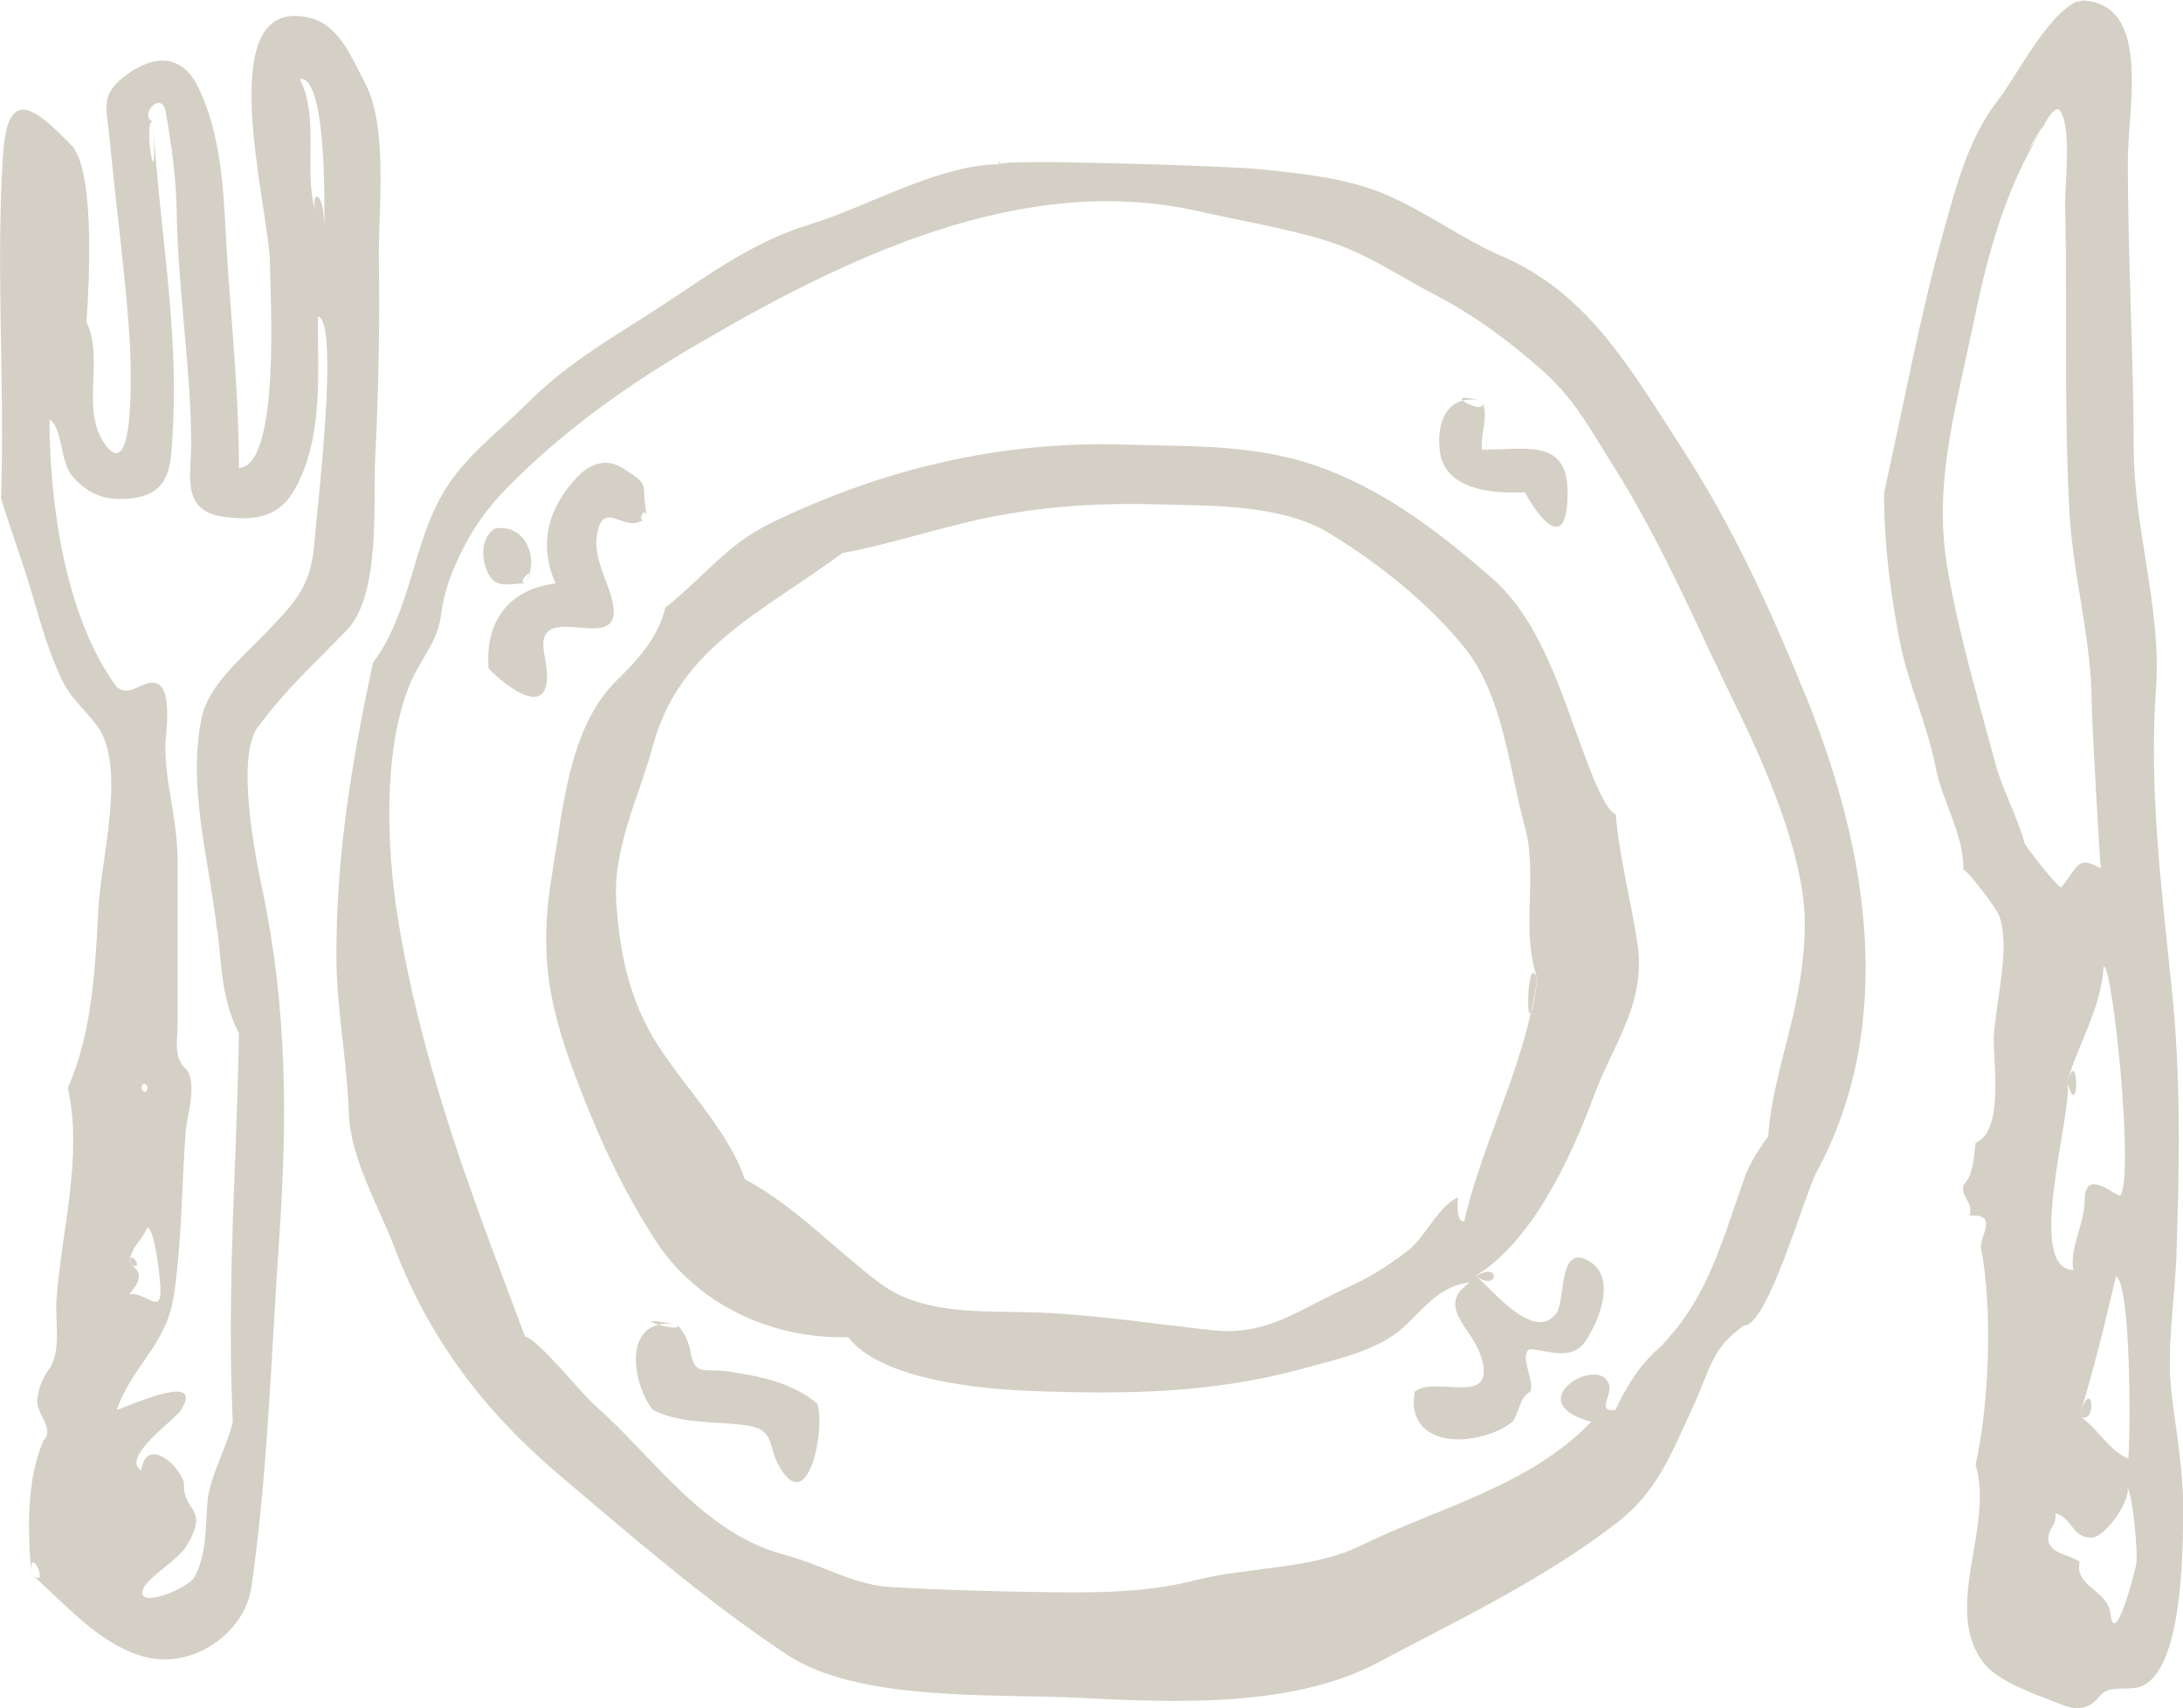<?xml version="1.0" encoding="UTF-8"?><svg id="Capa_2" xmlns="http://www.w3.org/2000/svg" viewBox="0 0 99.68 77.99"><defs><style>.cls-1{fill:#d5d0c5;fill-rule:evenodd;}</style></defs><g id="Capa_1-2"><g id="plate_silverware"><path class="cls-1" d="M94.94,0s.08,.01,.12,.01c-.01,0-.05-.01-.12-.01Zm0,64.66c.85,.54,.63-2.05,0,0h0ZM94.84,.06s.07-.05,.1-.06c-.09,.03-.11,.05-.1,.06Zm.66,70.15s-.02,0-.03,0c-.23,.01-.41,.02,.03,0Zm3.66-6.56c-.25-2.04,.15-4.3,.22-6.36,.14-4.15,.21-8.08-.22-12.22-.47-4.54-1.04-9.1-.71-13.67,.26-3.51-1.01-7.28-1.02-10.85-.01-4.42-.27-8.81-.27-13.22,0-2.41,1.1-7.19-2.1-7.31,.05,.02-.21,.07-.23,.05-1.38,.64-2.73,3.39-3.63,4.55-1.31,1.69-1.87,3.86-2.44,5.9-1.11,3.94-1.83,7.98-2.73,11.97,0,2.3,.27,4.48,.71,6.75,.39,2.02,1.27,3.84,1.65,5.82,.3,1.55,1.29,3.05,1.26,4.64,.28,.14,1.51,1.79,1.62,2.08,.57,1.44-.17,4.08-.23,5.61-.04,.99,.49,4.27-.83,4.79-.09,.61-.08,1.46-.56,1.94-.1,.6,.47,.75,.28,1.39,1.38-.11,.43,.98,.53,1.49,.53,2.75,.38,7.05-.25,9.89,.87,2.83-1.58,6.63,.41,9.09,.7,.86,2.5,1.45,3.56,1.87,.73,.29,1.25,.16,1.7-.41,.41-.51,1.24-.24,1.81-.41,1.97-.62,1.98-6.17,2-7.91,.02-1.93-.3-3.58-.53-5.46Zm-1.99,2.95c-.94-.42-1.38-1.4-2.22-1.94,.65-2.1,1.17-4.24,1.67-6.38,.69,.32,.67,7.31,.56,8.33Zm-.35-12.02c-.11,.16-1.63-1.36-1.63,.22,0,1.07-.69,2.15-.52,3.19-2.26-.04,.05-7.44-.28-8.6,.54-1.79,1.55-3.36,1.67-5.27,.41-.03,1.4,9.55,.76,10.46Zm-5.72-19.77c-.79-2.94-1.64-5.77-2.17-8.82-.66-3.79,.33-7.15,1.1-10.86,.7-3.38,1.43-6.32,3.25-9.3-1.44,2.36,.1-.36,0,0,.03-.11,.55-1.1,.78-.78,.56,.79,.22,3.36,.24,4.33,.03,1.42,.04,2.85,.04,4.27,0,3.22-.02,6.44,.15,9.66,.15,2.93,1.02,5.9,1.02,8.79,0,.75,.39,7.53,.42,7.55-1.07-.58-.99-.16-1.81,.87-.26-.09-1.64-1.9-1.68-2.03-.33-1.25-1-2.39-1.34-3.67Zm6.45,36.6c-.04,.25-.98,3.94-1.18,2.29-.14-1.13-1.65-1.23-1.41-2.38-.42-.33-1.12-.31-1.39-.83-.19-.64,.38-.79,.28-1.39,.75,.17,.77,1.13,1.64,1.11h.04c.7-.06,1.96-2.02,1.55-2.39,.33,.3,.54,3.2,.47,3.59Zm-2.03-1.2h-.01c.6-.03,.29-.02,.01,0Zm-1.13-20.81c.56,1.98,.54-1.78,0,0h0ZM11.78,33.2c1.26-1.72,2.53-2.85,4.05-4.42,1.58-1.64,1.19-5.85,1.31-8.05,.15-2.96,.2-5.92,.16-8.87-.03-2.41,.45-6.06-.66-8.13-.59-1.11-1.15-2.54-2.4-2.89-4.76-1.29-1.91,8.72-1.91,11.27,0,1.28,.5,9.15-1.42,9.26,0-3.12-.29-6.07-.51-9.16-.19-2.72-.12-5.67-1.34-8.21-.7-1.46-1.9-1.55-3.19-.65-1.36,.96-1,1.49-.85,3.12,.28,3.01,.7,6,.9,9,.04,.63,.34,6.91-1.15,4.78-1.1-1.58,0-3.85-.82-5.55,.12-1.73,.41-6.97-.71-8.09C1.66,5.01,.35,3.81,.14,7.06c-.22,3.35-.12,6.72-.07,10.07,.03,1.87,.04,3.75-.02,5.62,.38,1.29,.86,2.54,1.25,3.83,.48,1.56,.79,2.86,1.45,4.3,.46,1.02,1.01,1.38,1.66,2.23,1.39,1.81,.21,6.08,.09,8.28-.15,2.76-.27,5.72-1.4,8.28,.69,3.22-.29,6.46-.52,9.67-.07,.94,.21,2.19-.26,3.06-.33,.42-.53,.89-.61,1.42-.15,.68,.83,1.4,.28,1.95-.8,1.82-.72,4.17-.56,6.11-.13-1.55,.94,.81,0,0,1.57,1.36,3.1,3.23,5.2,3.78,2.12,.56,4.54-1.04,4.85-3.2,.74-5.1,.9-10.52,1.26-15.78,.39-5.56,.38-10.69-.78-16.15-.33-1.54-1.18-5.98-.19-7.33Zm3.02-22.66c.04-1.98-.65-1.85-.38-.85-.6-1.92,.2-4.24-.73-6.08,1.25-.18,1.13,6.04,1.11,6.94Zm-4.87,31.92c.18,1.59,.2,3.25,.98,4.71-.03,1.9-.1,3.79-.17,5.69-.16,4.02-.3,8.05-.11,12.07-.31,1.26-1.09,2.54-1.17,3.78-.07,1.08-.04,2.32-.58,3.3-.29,.53-2.68,1.5-2.35,.56,.19-.54,1.61-1.34,1.99-1.98,1.08-1.82-.19-1.49-.12-2.89-.23-.83-1.73-2.13-1.95-.56-.96-.59,1.54-2.31,1.82-2.76,1.16-1.88-2.71-.01-2.94-.01,.71-2.02,2.27-2.95,2.61-5.22,.36-2.45,.36-4.94,.53-7.42,.05-.72,.6-2.39-.02-2.96-.54-.5-.34-1.34-.34-2v-7.4c0-2.03-.56-3.45-.56-5.33,0-.57,.49-3.27-.87-2.82-.46,.15-.87,.54-1.36,.14-2.35-3.2-3.06-8.4-3.06-12.21,.62,.4,.47,1.98,1.07,2.63,.69,.75,1.37,1.05,2.38,1,2.17-.11,2.09-1.51,2.19-3.37,.24-4.59-.65-9.24-.91-13.85,.24,4.2-.5-.21,0,0-.66-.27,.32-1.4,.56-.55,.29,1.66,.49,3.06,.52,4.75,.06,3.49,.64,6.95,.66,10.45,0,1.52-.48,3.13,1.5,3.39,1.46,.19,2.55,.01,3.27-1.33,1.26-2.34,1.01-5.15,1.01-7.82,1.02,.14-.06,9.07-.13,10.05-.14,2.26-.8,2.89-2.34,4.5-1.05,1.09-2.52,2.3-2.83,3.76-.66,3.17,.33,6.45,.7,9.72Zm-4.03,15.26c0-.13,.02-.19,.04-.24,.1-.58,.56-.87,.79-1.43,.34,.08,.55,2.15,.58,2.48,.15,1.73-.57,.44-1.41,.57,.41-.49,.75-.98,0-1.39Zm.56-8.05c.05-.31,.28-.15,.28,0-.05,.32-.28,.15-.28,0Zm-.51,7.81c-.01,.08-.04,.15-.04,.24,.66,.35,.19-.49,.04-.24ZM76.81,20.48c-2.25-3.44-4.2-7.04-8.2-8.77-1.86-.8-3.5-2.05-5.34-2.83-1.79-.77-4-.98-5.93-1.17-1.18-.12-11.72-.48-11.66-.21-2.81,0-6.03,1.93-8.71,2.75-2.82,.86-4.91,2.54-7.37,4.11-2.03,1.29-3.82,2.35-5.53,4.06-1.26,1.26-2.75,2.35-3.71,3.88-1.53,2.42-1.55,5.58-3.33,7.96-.97,4.55-1.67,8.7-1.67,13.36,0,2.47,.49,4.78,.57,7.22,.07,2.05,1.34,4.19,2.09,6.14,1.57,4.14,4.11,7.47,7.45,10.31,3.34,2.84,6.79,5.82,10.44,8.25,3.28,2.18,9.47,1.79,13.28,1.98,4.35,.22,9.77,.48,13.7-1.59,3.75-1.99,7.54-3.78,10.92-6.38,1.87-1.43,2.51-3.19,3.5-5.32,.77-1.65,.82-2.67,2.33-3.71,1.09,.01,2.76-5.99,3.3-6.98,3.7-6.84,2.32-14.81-.45-21.67-1.57-3.88-3.37-7.85-5.67-11.37Zm4.43,28.47c-.24,.97-.43,1.94-.5,2.94-.44,.59-.84,1.21-1.09,1.91-.98,2.75-1.62,5.38-3.72,7.57,.07-.05,.04-.02-.21,.23-.88,.74-1.47,1.75-1.95,2.77-.87,.15-.2-.64-.28-1.07-.32-1.57-4.24,.71-.83,1.62-2.81,2.94-7.04,3.94-10.58,5.68-2.14,1.05-5.08,.95-7.43,1.54-2.33,.59-4.49,.59-6.89,.56-2.36-.03-4.71-.1-7.06-.23-1.75-.1-3.18-1.03-4.85-1.47-3.73-.97-5.93-4.39-8.66-6.81-.7-.62-2.57-2.99-3.22-3.17-.71-1.91-1.44-3.81-2.13-5.72-1.57-4.35-2.93-8.77-3.67-13.35-.52-3.24-.69-7.66,.53-10.67,.52-1.28,1.26-1.85,1.44-3.22,.11-.89,.4-1.74,.78-2.55,.73-1.55,1.46-2.49,2.67-3.67,2.49-2.43,5.21-4.35,8.27-6.13,6.67-3.9,14.79-7.89,22.84-6.07,1.98,.45,3.96,.76,5.89,1.36,1.84,.58,3.21,1.56,4.95,2.47,1.84,.96,3.23,2.01,4.79,3.36,1.56,1.36,2.22,2.68,3.33,4.43,2.27,3.6,3.79,7.28,5.65,11.07,1.33,2.72,3.1,6.8,3.1,9.81,0,2.43-.58,4.44-1.17,6.78ZM45.69,7.49c-.05-.24-.18,0,0,0h0Zm30.05,54.11c.08-.07,.13-.15,.21-.23-.16,.12-.81,.73-.21,.23Zm-8.07-43.29c-.88-.23-1.01-.15-.88-.02,.25-.06,.53-.07,.88,.02Zm1.95,4.16c.75,1.36,1.96,2.75,1.96,0,0-2.49-1.97-1.92-3.91-1.94-.08-.75,.33-1.51,0-2.22,.23,.52-.66,.18-.88-.02-.9,.22-1.18,1.29-1.04,2.33,.23,1.74,2.36,1.93,3.87,1.86Zm-2.22,35.8c1.02,.74,1.15-.7,0,0h0Zm2.52-12.1c.11-.49,.2-.99,.27-1.49-.43-1.2-.53,2.22-.27,1.49Zm3.88-8.98c-.53-.15-1.25-2.19-1.45-2.72-1.04-2.74-1.97-6.1-4.22-8.07-2.29-2-4.71-3.87-7.58-4.97-3.05-1.17-6-1.03-9.19-1.13-5.71-.18-11.13,1.14-16.17,3.59-2,.97-3.08,2.49-4.81,3.86-.33,1.37-1.25,2.37-2.23,3.33-2.18,2.15-2.44,5.86-2.92,8.69-.68,3.99-.13,6.38,1.31,10.07,.95,2.43,1.91,4.48,3.35,6.74,1.89,2.94,5.25,4.56,8.84,4.48,1.51,1.95,6.09,2.37,8.28,2.45,4.31,.16,8.32,.13,12.49-1.02,1.48-.41,3.4-.81,4.57-1.87,.95-.86,1.65-1.91,3.04-2.06-1.55,1.05,.06,2.07,.47,3.25,.91,2.58-2.01,.94-2.98,1.74-.32,1.75,1.12,2.38,2.63,2.12,.63-.11,1.31-.33,1.82-.74,.33-.41,.32-1.12,.83-1.39,.21-.48-.56-1.73,0-1.94,.87,.08,1.89,.54,2.5-.34,.6-.86,1.42-2.83,.28-3.61-1.53-1.04-1.16,1.71-1.59,2.31-1.03,1.4-3.02-1.2-3.69-1.7,2.6-1.6,4.35-5.39,5.38-8.17,.87-2.38,2.42-4.25,2.01-7-.29-1.98-.83-3.91-.99-5.91Zm-3.88,8.98c-.73,3.29-2.3,6.32-3.07,9.61-.4-.01-.28-.97-.28-1.11-1,.5-1.44,1.8-2.34,2.48-1.01,.76-1.66,1.16-2.81,1.69-2.12,.96-3.56,2.17-6.06,1.9-2.56-.28-4.95-.65-7.53-.79-2.6-.14-5.56,.22-7.67-1.37-2.07-1.56-3.85-3.5-6.15-4.74-.74-2.17-2.72-4.17-3.96-6.1-1.28-1.98-1.76-4.16-1.91-6.57-.16-2.46,1.04-4.78,1.68-7.14,1.22-4.49,5-6.07,8.65-8.78,2.41-.44,4.75-1.28,7.18-1.72,2.47-.45,4.75-.57,7.29-.5,2.5,.07,5.65,0,7.83,1.36,2.24,1.39,4.34,3.05,6.03,5.09,1.84,2.23,2.08,5.52,2.83,8.28,.61,2.25-.21,4.71,.57,6.92-.11,.86-.2,1.31-.27,1.49ZM24.86,29.9c-.58-2.83,3.87,.38,3.07-2.58-.26-.97-.86-1.92-.66-2.96,.33-1.69,1.33,.21,2.27-.77-.53,.55-.13-.65,0,0-.32-1.6,.27-1.34-1.11-2.22-.77-.48-1.51-.18-2.08,.42-1.28,1.35-1.8,3.02-.98,4.85-2.16,.27-3.23,1.75-3.06,3.89,1.39,1.38,3.14,2.26,2.55-.62Zm-.68-3.71c-.05,.15-.11,.3-.21,.44,.21-.31,.24-.42,.21-.44Zm-.21,.44c-.32,0,.13-.49,.21-.44,.31-1.03-.36-2.29-1.6-2.05-.62,.44-.6,1.29-.35,1.91,.36,.88,.94,.59,1.74,.59Zm9.44,36.01c-1.37-.2-1.68,.27-1.91-1.06-.1-.42-.29-.78-.57-1.09,.18,.22-.45,.11-.86,0-1.52,.34-1.15,2.75-.26,3.89,1.26,.64,2.82,.52,4.18,.69,1.47,.19,1.01,.91,1.62,1.94,1.34,2.26,2.08-1.87,1.71-2.91-1.07-.93-2.55-1.25-3.91-1.45Zm-2.49-2.16c-1.47-.27-1.3-.13-.86,0,.24-.05,.52-.06,.86,0Z"/></g></g></svg>